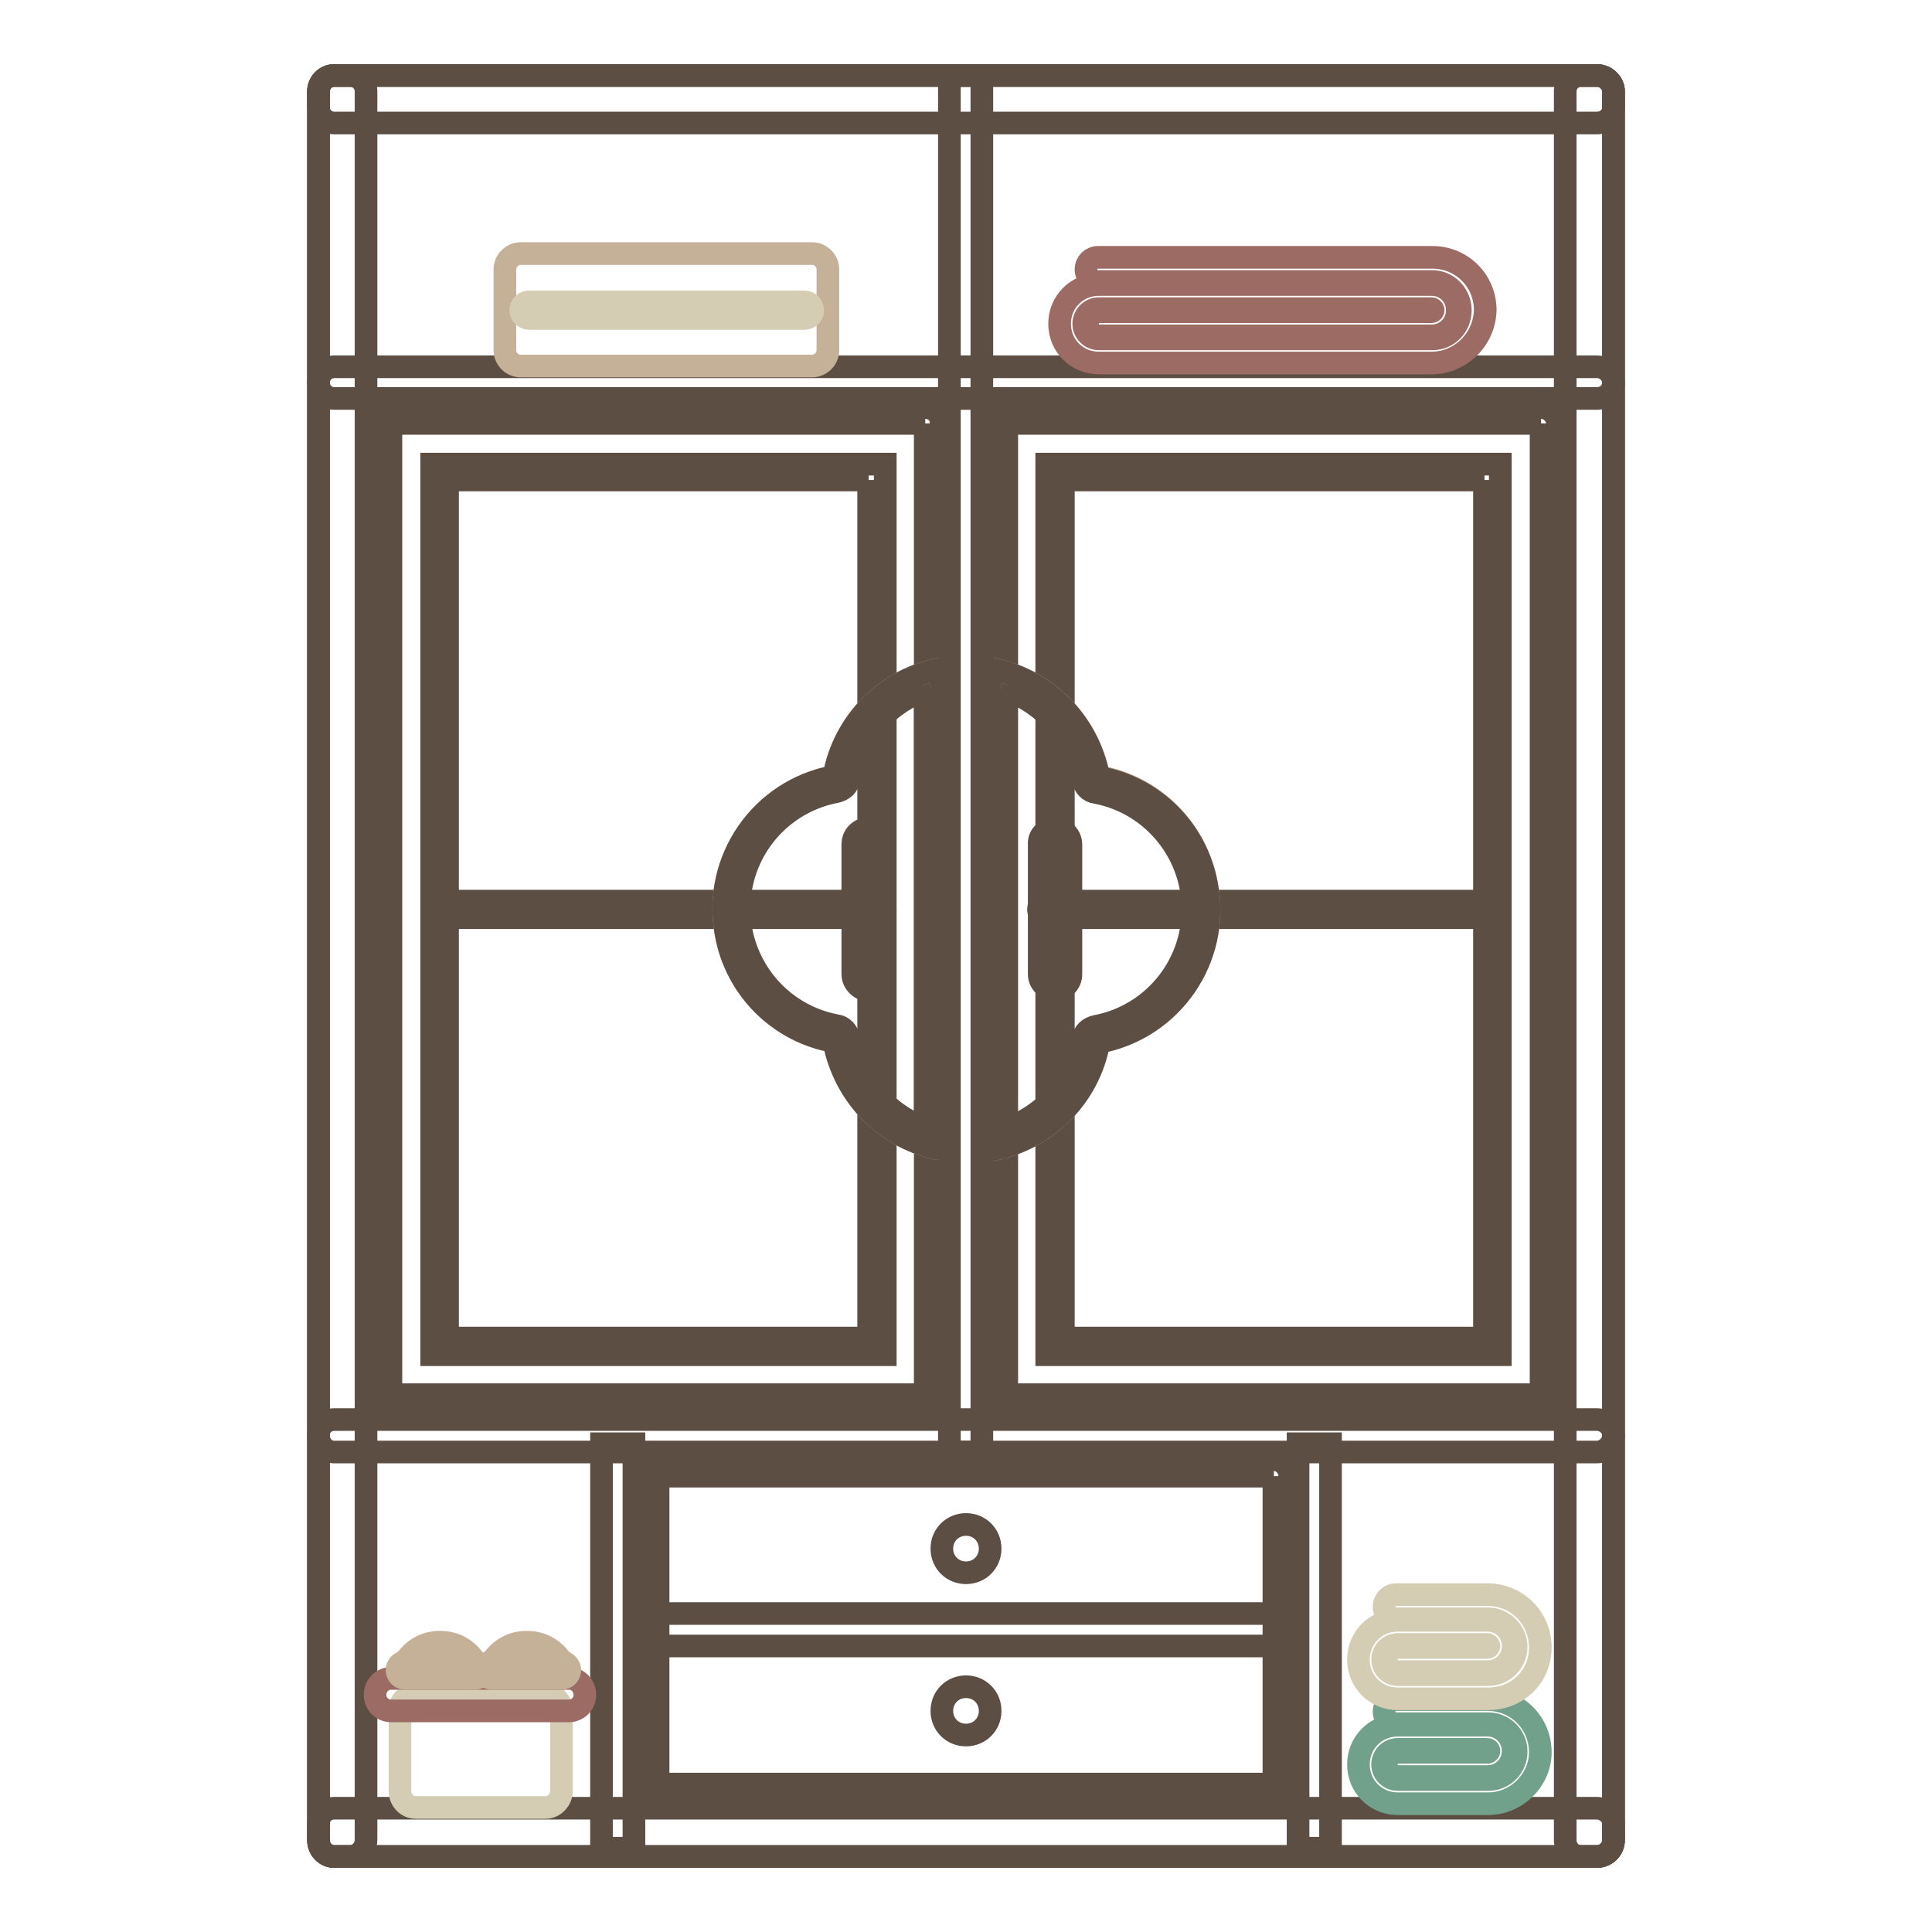 <?xml version="1.0" encoding="utf-8"?>
<!-- Svg Vector Icons : http://www.onlinewebfonts.com/icon -->
<!DOCTYPE svg PUBLIC "-//W3C//DTD SVG 1.1//EN" "http://www.w3.org/Graphics/SVG/1.1/DTD/svg11.dtd">
<svg version="1.1" xmlns="http://www.w3.org/2000/svg" xmlns:xlink="http://www.w3.org/1999/xlink" x="0px" y="0px" viewBox="0 0 256 256" enable-background="new 0 0 256 256" xml:space="preserve">
<g> <path stroke-width="3" fill-opacity="0" stroke="#493a31"  d="M44.3,10h167.3c1.2,0,2.2,1,2.2,2.1v231.7c0,1.2-1,2.2-2.2,2.2H44.3c-1.2,0-2.1-1-2.1-2.2V12.1 C42.2,11,43.1,10,44.3,10z"/> <path stroke-width="3" fill-opacity="0" stroke="#d5cdb3"  d="M133.4,54h70.8c1.2,0,2.1,1,2.1,2.1v128.7c0,1.2-1,2.1-2.1,2.1h-70.8c-1.2,0-2.1-1-2.1-2.1V56.1 C131.2,54.9,132.2,54,133.4,54z"/> <path stroke-width="3" fill-opacity="0" stroke="#5d4e44"  d="M204.2,56.1v128.7h-70.8V56.1H204.2 M204.2,54h-70.8c-1.2,0-2.1,1-2.1,2.1v128.7c0,1.2,1,2.1,2.1,2.1h70.8 c1.2,0,2.2-1,2.2-2.1V56.1C206.3,54.9,205.3,54,204.2,54z"/> <path stroke-width="3" fill-opacity="0" stroke="#d5cdb3"  d="M51.8,54h70.8c1.2,0,2.1,1,2.1,2.1v128.7c0,1.2-1,2.1-2.1,2.1H51.8c-1.2,0-2.1-1-2.1-2.1V56.1 C49.7,54.9,50.7,54,51.8,54z"/> <path stroke-width="3" fill-opacity="0" stroke="#5d4e44"  d="M122.6,56.1v128.7H51.8V56.1H122.6 M122.6,54H51.8c-1.2,0-2.1,1-2.1,2.1v128.7c0,1.2,1,2.1,2.1,2.1h70.8 c1.2,0,2.1-1,2.1-2.1V56.1C124.8,54.9,123.8,54,122.6,54z"/> <path stroke-width="3" fill-opacity="0" stroke="#d5cdb3"  d="M87.2,193.4h81.5c1.2,0,2.1,1,2.1,2.1v40.8c0,1.2-1,2.1-2.1,2.1H87.2c-1.2,0-2.1-1-2.1-2.1v-40.8 C85.1,194.4,86,193.4,87.2,193.4z"/> <path stroke-width="3" fill-opacity="0" stroke="#5d4e44"  d="M168.8,195.6v40.8H87.2v-40.8H168.8 M168.8,193.4H87.2c-1.2,0-2.1,1-2.1,2.1v40.8c0,1.2,1,2.1,2.1,2.1h81.5 c1.2,0,2.2-1,2.2-2.1v-40.8C170.9,194.4,169.9,193.4,168.8,193.4z"/> <path stroke-width="3" fill-opacity="0" stroke="#d5cdb3"  d="M138.7,61.5h60.1v118h-60.1V61.5z"/> <path stroke-width="3" fill-opacity="0" stroke="#5d4e44"  d="M196.7,63.6v113.7h-55.8V63.6H196.7 M198.8,61.5h-60.1v118h60.1V61.5L198.8,61.5z"/> <path stroke-width="3" fill-opacity="0" stroke="#d5cdb3"  d="M57.2,61.5h60.1v118H57.2V61.5z"/> <path stroke-width="3" fill-opacity="0" stroke="#5d4e44"  d="M115.1,63.6v113.7H59.3V63.6H115.1 M117.3,61.5H57.2v118h60.1V61.5z"/> <path stroke-width="3" fill-opacity="0" stroke="#5d4e44"  d="M58.3,119.4h57.9c0.6,0,1.1,0.5,1.1,1.1c0,0.6-0.5,1.1-1.1,1.1H58.3c-0.6,0-1.1-0.5-1.1-1.1 C57.2,119.9,57.7,119.4,58.3,119.4z M138.7,119.4h57.9c0.6,0,1.1,0.5,1.1,1.1c0,0.6-0.5,1.1-1.1,1.1h-57.9c-0.6,0-1.1-0.5-1.1-1.1 C137.6,119.9,138.1,119.4,138.7,119.4z"/> <path stroke-width="3" fill-opacity="0" stroke="#c5b098"  d="M110.5,102.9c-9.7,1.8-16.1,11.1-14.3,20.8c1.3,7.3,7,13,14.3,14.3c1.4,7.3,7,13,14.3,14.3V88.6 C117.5,89.9,111.8,95.6,110.5,102.9z"/> <path stroke-width="3" fill-opacity="0" stroke="#5d4e44"  d="M122.6,91.4v58.1c-5.2-1.9-9-6.4-10.1-11.9c-0.2-0.9-0.8-1.6-1.7-1.7c-8.5-1.6-14.2-9.8-12.6-18.4 c1.2-6.4,6.2-11.4,12.6-12.6c0.9-0.2,1.6-0.8,1.7-1.7C113.6,97.8,117.4,93.3,122.6,91.4 M124.8,88.6c-7.3,1.3-13,7-14.3,14.3 c-9.7,1.8-16.1,11.1-14.3,20.8c1.3,7.3,7,13,14.3,14.3c1.4,7.3,7,13,14.3,14.3V88.6z"/> <path stroke-width="3" fill-opacity="0" stroke="#c5b098"  d="M145.6,102.9c-1.4-7.3-7.1-13-14.4-14.3v63.8c7.3-1.3,13.1-7,14.4-14.3c9.7-1.8,16.1-11.1,14.3-20.8 C158.6,109.9,152.9,104.2,145.6,102.9z"/> <path stroke-width="3" fill-opacity="0" stroke="#5d4e44"  d="M133.3,91.4c5.3,1.9,9.1,6.4,10.2,11.9c0.2,0.9,0.8,1.6,1.7,1.7c8.5,1.6,14.2,9.8,12.6,18.4 c-1.2,6.4-6.2,11.4-12.6,12.6c-0.9,0.2-1.6,0.8-1.7,1.7c-1,5.5-4.9,10-10.2,11.9V91.4 M131.2,88.6v63.8c7.3-1.3,13.1-7,14.4-14.3 c9.7-1.8,16.1-11.1,14.3-20.8c-1.3-7.3-7-13-14.3-14.3C144.2,95.6,138.5,89.9,131.2,88.6L131.2,88.6z"/> <path stroke-width="3" fill-opacity="0" stroke="#5d4e44"  d="M124.8,205.2c0,1.8,1.4,3.2,3.2,3.2c1.8,0,3.2-1.4,3.2-3.2c0-1.8-1.4-3.2-3.2-3.2 C126.2,202,124.8,203.4,124.8,205.2C124.8,205.2,124.8,205.2,124.8,205.2z"/> <path stroke-width="3" fill-opacity="0" stroke="#5d4e44"  d="M124.8,226.7c0,1.8,1.4,3.2,3.2,3.2c1.8,0,3.2-1.4,3.2-3.2c0-1.8-1.4-3.2-3.2-3.2 C126.2,223.5,124.8,224.9,124.8,226.7C124.8,226.7,124.8,226.7,124.8,226.7z"/> <path stroke-width="3" fill-opacity="0" stroke="#5d4e44"  d="M44.3,239.6h167.3c1.2,0,2.2,1,2.2,2.1v2.2c0,1.2-1,2.1-2.2,2.1H44.3c-1.2,0-2.1-1-2.1-2.1v-2.2 C42.2,240.5,43.1,239.6,44.3,239.6z M85.1,213.8h85.8v4.3H85.1V213.8z"/> <path stroke-width="3" fill-opacity="0" stroke="#5d4e44"  d="M79.7,191.3H84v53.6h-4.3V191.3z M172,191.3h4.3v53.6H172V191.3z M44.3,10h167.3c1.2,0,2.2,1,2.2,2.1v2.1 c0,1.2-1,2.1-2.2,2.1H44.3c-1.2,0-2.1-1-2.1-2.1v-2.1C42.2,11,43.1,10,44.3,10z M44.3,48.6h167.3c1.2,0,2.2,1,2.2,2.1 c0,1.2-1,2.1-2.2,2.1H44.3c-1.2,0-2.1-1-2.1-2.1C42.2,49.6,43.1,48.6,44.3,48.6z"/> <path stroke-width="3" fill-opacity="0" stroke="#5d4e44"  d="M44.3,188.1h167.3c1.2,0,2.2,1,2.2,2.1s-1,2.2-2.2,2.2H44.3c-1.2,0-2.1-1-2.1-2.2S43.1,188.1,44.3,188.1z" /> <path stroke-width="3" fill-opacity="0" stroke="#5d4e44"  d="M44.3,10h2.1c1.2,0,2.1,1,2.1,2.1v231.7c0,1.2-1,2.2-2.1,2.2h-2.1c-1.2,0-2.1-1-2.1-2.2V12.1 C42.2,11,43.1,10,44.3,10z M125.8,10h4.3v182.4h-4.3V10z M115.1,109.8c1.2,0,2.1,1,2.1,2.1v17.2c0,1.2-1,2.1-2.1,2.1 s-2.1-1-2.1-2.1v-17.2C113,110.7,113.9,109.8,115.1,109.8z M139.8,109.8c1.2,0,2.1,1,2.1,2.1v17.2c0,1.2-1,2.1-2.1,2.1 s-2.1-1-2.1-2.1v-17.2C137.6,110.7,138.6,109.8,139.8,109.8z M209.5,10h2.1c1.2,0,2.2,1,2.2,2.1v231.7c0,1.2-1,2.2-2.2,2.2h-2.1 c-1.2,0-2.1-1-2.1-2.2V12.1C207.4,11,208.3,10,209.5,10z"/> <path stroke-width="3" fill-opacity="0" stroke="#71a08b"  d="M197.2,239h-12c-2.9,0-5.2-2.3-5.2-5.2s2.3-5.2,5.2-5.2h11.9c1.9,0,3.4,1.5,3.4,3.4c0,1.9-1.5,3.4-3.4,3.4 h-11.8c-0.9,0-1.6-0.7-1.6-1.6c0-0.9,0.7-1.6,1.6-1.6h11.8c0.1,0,0.2-0.1,0.2-0.2c0-0.1-0.1-0.2-0.2-0.2h-11.9c-1.1,0-2,0.9-2,2 c0,1.1,0.9,2,2,2h12c2.1,0,3.7-1.7,3.7-3.7c0-2.1-1.7-3.7-3.7-3.7H185c-0.9,0-1.6-0.7-1.6-1.6c0-0.9,0.7-1.6,1.6-1.6h12.1 c3.9,0,7,3.1,7,7C204.1,235.8,201,239,197.2,239z"/> <path stroke-width="3" fill-opacity="0" stroke="#d5cdb3"  d="M197.2,225.1h-12c-2.9,0-5.2-2.3-5.2-5.2s2.3-5.2,5.2-5.2h11.9c1.9,0,3.4,1.5,3.4,3.4 c0,1.9-1.5,3.4-3.4,3.4h-11.8c-0.9,0-1.6-0.7-1.6-1.6c0-0.9,0.7-1.6,1.6-1.6h11.8c0.1,0,0.2-0.1,0.2-0.2s-0.1-0.2-0.2-0.2h-11.9 c-1.1,0-2,0.9-2,2c0,1.1,0.9,2,2,2h12c2.1,0,3.7-1.7,3.7-3.7s-1.7-3.7-3.7-3.7H185c-0.9,0-1.6-0.7-1.6-1.6s0.7-1.6,1.6-1.6h12.1 c3.9,0,7,3.1,7,7S201,225.1,197.2,225.1z"/> <path stroke-width="3" fill-opacity="0" stroke="#9b6b64"  d="M189.7,48.1h-44.1c-2.9,0-5.2-2.3-5.2-5.2s2.3-5.2,5.2-5.2h44.1c1.9,0,3.4,1.5,3.4,3.4s-1.5,3.4-3.4,3.4 h-44c-0.9,0-1.6-0.7-1.6-1.6s0.7-1.6,1.6-1.6h44c0.1,0,0.2-0.1,0.2-0.2s-0.1-0.2-0.2-0.2h-44.1c-1.1,0-2,0.9-2,2c0,1.1,0.9,2,2,2 h44.2c2.1,0,3.7-1.7,3.7-3.8s-1.7-3.8-3.7-3.8h-44.3c-0.9,0-1.6-0.7-1.6-1.6c0-0.9,0.7-1.6,1.6-1.6h44.3c3.9,0,7,3.1,7,7 C196.7,45,193.5,48.1,189.7,48.1L189.7,48.1z"/> <path stroke-width="3" fill-opacity="0" stroke="#c5b098"  d="M69,33.6h38.6c1.2,0,2.1,1,2.1,2.1v10.7c0,1.2-1,2.1-2.1,2.1H69c-1.2,0-2.1-1-2.1-2.1V35.7 C66.9,34.6,67.8,33.6,69,33.6z"/> <path stroke-width="3" fill-opacity="0" stroke="#d5cdb3"  d="M70.1,40h36.5c0.6,0,1.1,0.5,1.1,1.1c0,0.6-0.5,1.1-1.1,1.1H70.1c-0.6,0-1.1-0.5-1.1-1.1 C69,40.5,69.5,40,70.1,40z M55.1,224.5h17.2c1.2,0,2.1,1,2.1,2.1v10.7c0,1.2-1,2.2-2.1,2.2H55.1c-1.2,0-2.1-1-2.1-2.2v-10.7 C52.9,225.5,53.9,224.5,55.1,224.5z"/> <path stroke-width="3" fill-opacity="0" stroke="#9b6b64"  d="M51.8,222.4h23.6c1.2,0,2.1,1,2.1,2.2c0,1.2-1,2.1-2.1,2.1H51.8c-1.2,0-2.1-1-2.1-2.1 C49.7,223.3,50.7,222.4,51.8,222.4z"/> <path stroke-width="3" fill-opacity="0" stroke="#c5b098"  d="M53.6,221.9c-0.3,0-0.5-0.2-0.5-0.5c0-0.1,0-0.1,0-0.2c0,0,1.3-3.6,5.2-3.6c3.9,0,5.2,3.5,5.2,3.6 c0.1,0.3,0,0.6-0.3,0.7c-0.3,0.1-0.6,0-0.7-0.3c0-0.1-1.1-2.9-4.2-2.9s-4.2,2.8-4.2,2.9C54,221.7,53.8,221.9,53.6,221.9z"/> <path stroke-width="3" fill-opacity="0" stroke="#c5b098"  d="M53.7,220.2h9.2c0.6,0,1.1,0.5,1.1,1.1s-0.5,1.1-1.1,1.1h-9.2c-0.6,0-1.1-0.5-1.1-1.1 S53.1,220.2,53.7,220.2z M65.2,220.2h9.2c0.6,0,1.1,0.5,1.1,1.1s-0.5,1.1-1.1,1.1h-9.2c-0.6,0-1.1-0.5-1.1-1.1 C64.1,220.7,64.6,220.2,65.2,220.2z"/> <path stroke-width="3" fill-opacity="0" stroke="#c5b098"  d="M74.5,221.9c-0.2,0-0.4-0.1-0.5-0.3c0-0.1-1.1-2.9-4.2-2.9c-3.1,0-4.2,2.7-4.2,2.9 c-0.1,0.3-0.4,0.4-0.7,0.3c-0.3-0.1-0.4-0.4-0.3-0.7c0,0,1.3-3.6,5.2-3.6s5.2,3.5,5.2,3.6c0.1,0.3,0,0.6-0.3,0.7 C74.6,221.8,74.6,221.9,74.5,221.9z"/></g>
</svg>